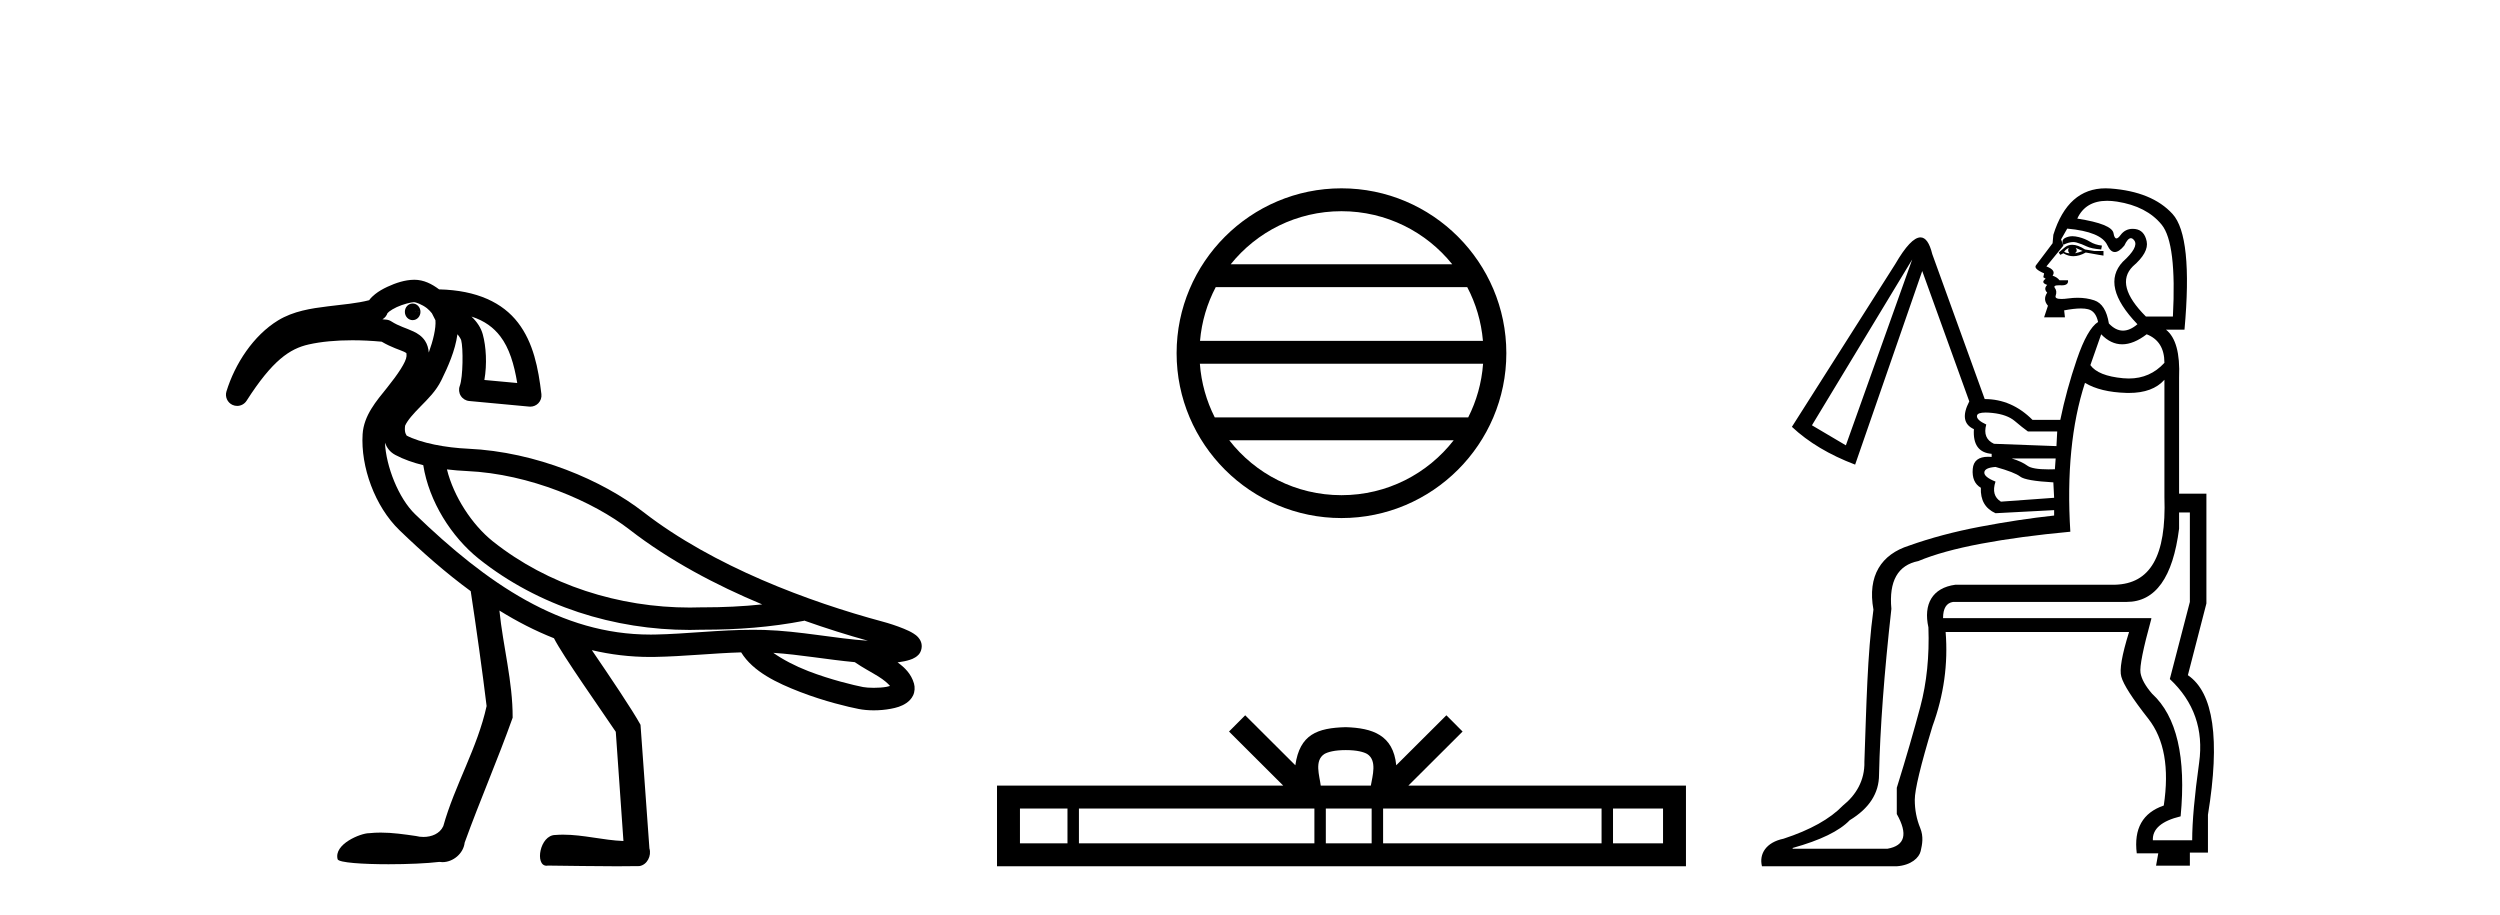 <?xml version='1.0' encoding='UTF-8' standalone='yes'?><svg xmlns='http://www.w3.org/2000/svg' xmlns:xlink='http://www.w3.org/1999/xlink' width='112.0' height='41.0' ><path d='M 18.487 13.597 C 18.485 13.597 18.483 13.597 18.481 13.597 C 18.288 13.6 18.134 13.77 18.138 13.976 C 18.141 14.18 18.297 14.343 18.488 14.343 C 18.49 14.343 18.492 14.342 18.494 14.342 C 18.687 14.339 18.84 14.169 18.837 13.963 L 18.837 13.963 L 18.487 13.97 L 18.487 13.97 L 18.837 13.961 C 18.832 13.758 18.676 13.597 18.487 13.597 ZM 18.55 13.536 C 18.615 13.536 18.904 13.634 19.126 13.807 C 19.216 13.878 19.289 13.96 19.35 14.036 L 19.507 14.346 C 19.507 14.346 19.508 14.347 19.508 14.348 C 19.537 14.706 19.405 15.254 19.209 15.794 C 19.194 15.605 19.143 15.424 19.042 15.27 C 18.901 15.057 18.704 14.936 18.532 14.854 C 18.188 14.691 17.876 14.62 17.53 14.397 C 17.464 14.354 17.388 14.328 17.309 14.32 C 17.25 14.314 17.192 14.31 17.133 14.305 C 17.248 14.239 17.332 14.131 17.367 14.003 L 17.367 14.003 C 17.361 14.027 17.357 14.037 17.358 14.037 C 17.361 14.037 17.381 14.001 17.431 13.961 C 17.508 13.9 17.634 13.824 17.775 13.758 C 18.059 13.626 18.428 13.538 18.549 13.536 C 18.549 13.536 18.55 13.536 18.55 13.536 ZM 21.122 14.182 C 21.718 14.374 22.116 14.68 22.412 15.066 C 22.813 15.588 23.033 16.315 23.172 17.159 L 21.7 17.023 C 21.825 16.316 21.779 15.524 21.627 14.974 C 21.546 14.683 21.373 14.421 21.122 14.182 ZM 20.023 21.029 L 20.023 21.029 C 20.327 21.066 20.63 21.09 20.921 21.103 C 23.731 21.229 26.582 22.468 28.206 23.728 C 29.991 25.113 32.078 26.214 34.146 27.077 C 33.273 27.169 32.392 27.209 31.509 27.209 C 31.485 27.209 31.461 27.209 31.437 27.209 C 31.431 27.209 31.425 27.209 31.418 27.209 C 31.247 27.215 31.076 27.218 30.904 27.218 C 27.739 27.218 24.547 26.219 22.076 24.25 C 21.144 23.504 20.323 22.243 20.023 21.029 ZM 17.246 19.832 L 17.246 19.832 C 17.324 20.043 17.454 20.245 17.712 20.382 C 18.089 20.583 18.516 20.73 18.962 20.84 C 19.22 22.464 20.217 24.045 21.451 25.034 C 21.451 25.034 21.452 25.034 21.452 25.035 C 24.121 27.161 27.525 28.221 30.9 28.221 C 31.085 28.221 31.269 28.217 31.452 28.211 C 31.478 28.211 31.503 28.211 31.528 28.211 C 33.032 28.211 34.53 28.101 36.023 27.811 L 36.02 27.799 L 36.02 27.799 C 37.015 28.153 37.983 28.455 38.883 28.705 C 37.394 28.606 35.846 28.27 34.236 28.221 C 34.069 28.216 33.902 28.214 33.735 28.214 C 32.223 28.214 30.734 28.402 29.321 28.428 C 29.258 28.429 29.195 28.429 29.133 28.429 C 25.127 28.429 21.807 26.134 18.596 23.036 C 17.852 22.318 17.294 20.891 17.246 19.832 ZM 34.644 29.247 C 35.827 29.324 37.044 29.548 38.295 29.665 C 38.651 29.914 39.037 30.11 39.351 30.306 C 39.597 30.46 39.769 30.608 39.874 30.731 C 39.829 30.745 39.779 30.758 39.722 30.769 C 39.552 30.801 39.342 30.814 39.146 30.814 C 38.953 30.814 38.774 30.801 38.661 30.779 C 38.272 30.703 37.22 30.456 36.21 30.065 C 35.623 29.838 35.062 29.544 34.644 29.247 ZM 18.558 12.533 C 18.549 12.533 18.54 12.533 18.531 12.534 C 18.145 12.541 17.742 12.668 17.352 12.85 C 17.157 12.941 16.971 13.046 16.805 13.178 C 16.71 13.255 16.615 13.34 16.538 13.449 C 16.013 13.587 15.361 13.643 14.689 13.724 C 13.934 13.816 13.144 13.937 12.461 14.352 C 11.353 15.027 10.524 16.3 10.145 17.536 C 10.072 17.776 10.186 18.033 10.414 18.139 C 10.482 18.17 10.553 18.185 10.624 18.185 C 10.791 18.185 10.952 18.102 11.047 17.953 C 12.202 16.148 12.978 15.622 13.832 15.431 C 14.391 15.305 15.061 15.244 15.781 15.244 C 16.207 15.244 16.651 15.266 17.1 15.308 C 17.541 15.569 17.929 15.677 18.102 15.759 C 18.188 15.8 18.205 15.821 18.205 15.821 C 18.205 15.821 18.205 15.821 18.204 15.821 C 18.204 15.82 18.204 15.82 18.204 15.82 C 18.205 15.82 18.219 15.84 18.212 15.956 C 18.196 16.216 17.819 16.775 17.342 17.368 C 16.865 17.962 16.298 18.608 16.245 19.453 C 16.154 20.905 16.789 22.685 17.9 23.757 C 18.929 24.75 19.986 25.677 21.088 26.484 C 21.322 28.009 21.62 30.14 21.8 31.631 C 21.391 33.505 20.374 35.169 19.86 37.009 C 19.704 37.352 19.334 37.495 18.972 37.495 C 18.856 37.495 18.741 37.481 18.634 37.453 C 18.112 37.377 17.584 37.3 17.056 37.3 C 16.884 37.3 16.711 37.308 16.538 37.327 C 16.535 37.327 16.531 37.327 16.528 37.327 C 16.164 37.327 14.943 37.813 15.126 38.496 C 15.183 38.649 16.259 38.718 17.407 38.718 C 18.254 38.718 19.14 38.68 19.683 38.613 C 19.729 38.62 19.775 38.624 19.821 38.624 C 20.302 38.624 20.764 38.234 20.817 37.75 C 21.496 35.869 22.297 34.036 22.967 32.152 C 22.973 30.532 22.536 28.958 22.374 27.353 L 22.374 27.353 C 23.163 27.842 23.976 28.261 24.818 28.593 C 25.204 29.364 26.943 31.824 27.587 32.785 C 27.701 34.416 27.816 36.047 27.93 37.677 C 27.025 37.644 26.136 37.393 25.23 37.393 C 25.114 37.393 24.998 37.397 24.882 37.407 C 24.177 37.407 23.953 38.785 24.485 38.785 C 24.506 38.785 24.527 38.783 24.55 38.778 C 25.579 38.788 26.607 38.809 27.636 38.809 C 27.972 38.809 28.308 38.807 28.643 38.801 C 28.994 38.748 29.196 38.333 29.094 38.009 C 28.961 36.163 28.829 34.317 28.695 32.471 C 28.342 31.821 27.301 30.278 26.515 29.127 L 26.515 29.127 C 27.356 29.325 28.227 29.432 29.133 29.432 C 29.201 29.432 29.27 29.431 29.339 29.43 C 30.642 29.407 31.942 29.263 33.204 29.226 C 33.737 30.093 34.81 30.599 35.848 31 C 36.942 31.423 38.017 31.674 38.468 31.762 C 38.672 31.802 38.904 31.823 39.145 31.823 C 39.395 31.823 39.655 31.801 39.906 31.754 C 40.151 31.708 40.384 31.647 40.607 31.495 C 40.718 31.418 40.833 31.311 40.908 31.152 C 40.983 30.993 40.995 30.787 40.946 30.62 C 40.822 30.19 40.531 29.904 40.211 29.674 C 40.231 29.671 40.252 29.669 40.271 29.666 C 40.447 29.641 40.61 29.61 40.764 29.559 C 40.841 29.534 40.916 29.506 41.004 29.45 C 41.093 29.393 41.235 29.296 41.282 29.063 C 41.331 28.823 41.216 28.646 41.141 28.56 C 41.066 28.474 40.999 28.429 40.931 28.385 C 40.795 28.298 40.65 28.232 40.49 28.166 C 40.171 28.035 39.807 27.919 39.537 27.847 C 36.267 26.967 31.972 25.382 28.821 22.937 C 27.006 21.528 24.033 20.24 20.966 20.102 C 19.991 20.058 18.856 19.856 18.183 19.497 L 18.183 19.497 C 18.2 19.507 18.21 19.511 18.214 19.511 C 18.228 19.511 18.171 19.455 18.15 19.356 C 18.123 19.232 18.149 19.072 18.148 19.072 L 18.148 19.072 C 18.148 19.072 18.148 19.072 18.148 19.072 C 18.257 18.825 18.524 18.531 18.844 18.205 C 19.164 17.879 19.535 17.521 19.774 17.032 C 20.065 16.439 20.393 15.712 20.493 14.974 C 20.59 15.087 20.65 15.202 20.661 15.241 C 20.755 15.582 20.745 16.901 20.598 17.289 C 20.543 17.435 20.559 17.599 20.642 17.731 C 20.725 17.864 20.865 17.951 21.02 17.965 L 23.711 18.216 C 23.726 18.217 23.742 18.218 23.758 18.218 C 23.892 18.218 24.022 18.164 24.116 18.067 C 24.222 17.959 24.273 17.808 24.255 17.658 C 24.117 16.494 23.897 15.353 23.206 14.455 C 22.522 13.564 21.375 13.004 19.672 12.964 C 19.35 12.723 18.988 12.533 18.558 12.533 Z' style='fill:#000000;stroke:none' /><path d='M 60.098 9.462 C 62.107 9.462 63.896 10.389 65.061 11.84 L 55.135 11.84 C 56.301 10.389 58.09 9.462 60.098 9.462 ZM 65.733 12.865 C 66.116 13.594 66.362 14.407 66.436 15.27 L 53.761 15.27 C 53.835 14.407 54.081 13.594 54.464 12.865 ZM 66.442 16.295 C 66.379 17.155 66.146 17.968 65.776 18.699 L 54.421 18.699 C 54.051 17.968 53.817 17.155 53.754 16.295 ZM 65.125 19.724 C 63.962 21.221 62.144 22.184 60.098 22.184 C 58.052 22.184 56.234 21.221 55.071 19.724 ZM 60.098 8.437 C 56.027 8.437 52.712 11.752 52.712 15.823 C 52.712 19.895 56.027 23.209 60.098 23.209 C 64.17 23.209 67.484 19.895 67.484 15.823 C 67.484 11.752 64.17 8.437 60.098 8.437 Z' style='fill:#000000;stroke:none' /><path d='M 60.292 33.604 C 60.792 33.604 61.093 33.689 61.249 33.778 C 61.703 34.068 61.487 34.761 61.414 35.195 L 59.169 35.195 C 59.116 34.752 58.871 34.076 59.334 33.778 C 59.49 33.689 59.791 33.604 60.292 33.604 ZM 47.823 36.222 L 47.823 37.782 L 45.694 37.782 L 45.694 36.222 ZM 58.885 36.222 L 58.885 37.782 L 48.336 37.782 L 48.336 36.222 ZM 61.45 36.222 L 61.45 37.782 L 59.397 37.782 L 59.397 36.222 ZM 71.75 36.222 L 71.75 37.782 L 61.963 37.782 L 61.963 36.222 ZM 74.504 36.222 L 74.504 37.782 L 72.263 37.782 L 72.263 36.222 ZM 55.785 32.045 L 55.06 32.773 L 57.488 35.195 L 44.666 35.195 L 44.666 38.809 L 75.531 38.809 L 75.531 35.195 L 63.095 35.195 L 65.524 32.773 L 64.798 32.045 L 62.552 34.284 C 62.418 32.927 61.488 32.615 60.292 32.577 C 59.014 32.611 58.229 32.9 58.031 34.284 L 55.785 32.045 Z' style='fill:#000000;stroke:none' /><path d='M 92.843 10.582 C 92.778 10.582 92.718 10.59 92.664 10.605 C 92.537 10.639 92.457 10.685 92.422 10.743 C 92.388 10.8 92.393 10.875 92.44 10.967 C 92.604 10.885 92.751 10.844 92.88 10.844 C 92.932 10.844 92.981 10.851 93.027 10.864 C 93.188 10.91 93.338 10.967 93.476 11.036 C 93.614 11.106 93.833 11.152 94.133 11.175 L 94.167 11.002 C 93.96 10.979 93.781 10.921 93.632 10.829 C 93.482 10.737 93.315 10.668 93.131 10.622 C 93.025 10.596 92.929 10.582 92.843 10.582 ZM 92.681 11.106 C 92.635 11.198 92.647 11.278 92.716 11.347 C 92.624 11.347 92.543 11.324 92.474 11.278 C 92.52 11.209 92.589 11.152 92.681 11.106 ZM 92.992 11.106 L 93.303 11.244 C 93.188 11.29 93.073 11.324 92.958 11.347 C 93.05 11.278 93.062 11.198 92.992 11.106 ZM 92.834 10.966 C 92.698 10.966 92.578 11.012 92.474 11.106 L 92.232 11.313 L 92.301 11.417 L 92.44 11.347 C 92.58 11.434 92.729 11.478 92.885 11.478 C 93.061 11.478 93.246 11.423 93.442 11.313 L 94.029 11.417 L 94.236 11.451 L 94.236 11.244 L 93.822 11.244 L 93.407 11.175 C 93.192 11.035 93.001 10.966 92.834 10.966 ZM 94.399 8.996 C 94.537 8.996 94.685 9.008 94.841 9.032 C 95.728 9.171 96.396 9.516 96.845 10.069 C 97.294 10.622 97.461 11.992 97.346 14.181 L 96.137 14.181 C 95.192 13.236 94.997 12.488 95.549 11.935 C 96.033 11.52 96.24 11.146 96.171 10.812 C 96.102 10.478 95.929 10.294 95.653 10.259 C 95.615 10.254 95.579 10.252 95.543 10.252 C 95.318 10.252 95.136 10.346 94.997 10.535 C 94.925 10.632 94.865 10.681 94.817 10.681 C 94.755 10.681 94.711 10.603 94.686 10.449 C 94.639 10.173 94.098 9.954 93.062 9.793 C 93.308 9.261 93.754 8.996 94.399 8.996 ZM 92.612 10.242 C 93.626 10.334 94.225 10.582 94.409 10.985 C 94.503 11.189 94.614 11.291 94.743 11.291 C 94.868 11.291 95.01 11.195 95.169 11.002 C 95.272 10.781 95.37 10.671 95.464 10.671 C 95.517 10.671 95.569 10.707 95.619 10.777 C 95.757 10.973 95.584 11.29 95.1 11.728 C 94.432 12.442 94.651 13.375 95.757 14.526 C 95.533 14.717 95.317 14.812 95.11 14.812 C 94.89 14.812 94.68 14.705 94.478 14.492 C 94.386 13.916 94.167 13.57 93.822 13.455 C 93.591 13.378 93.343 13.34 93.077 13.34 C 92.944 13.34 92.806 13.35 92.664 13.369 C 92.539 13.386 92.434 13.394 92.349 13.394 C 92.147 13.394 92.061 13.346 92.094 13.248 C 92.14 13.11 92.129 12.995 92.059 12.902 C 91.998 12.82 92.059 12.78 92.244 12.78 C 92.267 12.78 92.292 12.78 92.319 12.781 C 92.335 12.782 92.35 12.783 92.365 12.783 C 92.574 12.783 92.668 12.707 92.647 12.557 L 92.267 12.557 C 92.198 12.465 92.094 12.396 91.956 12.35 C 92.071 12.188 91.979 12.05 91.679 11.935 L 92.44 11.002 L 92.336 10.726 L 92.612 10.242 ZM 96.171 14.976 C 96.701 15.183 96.966 15.609 96.966 16.254 C 96.538 16.723 96.007 16.957 95.371 16.957 C 95.288 16.957 95.204 16.953 95.117 16.945 C 94.369 16.876 93.879 16.68 93.649 16.358 L 94.133 14.976 C 94.421 15.275 94.734 15.425 95.074 15.425 C 95.414 15.425 95.78 15.275 96.171 14.976 ZM 85.667 11.624 L 82.695 19.951 L 81.175 19.053 L 85.667 11.624 ZM 88.955 18.482 C 89.042 18.482 89.144 18.488 89.261 18.5 C 89.698 18.546 90.032 18.667 90.263 18.863 C 90.493 19.059 90.689 19.214 90.85 19.329 L 92.163 19.329 L 92.129 19.986 L 89.33 19.882 C 88.984 19.721 88.869 19.433 88.984 19.018 C 88.685 18.88 88.546 18.748 88.569 18.621 C 88.586 18.528 88.715 18.482 88.955 18.482 ZM 92.094 20.539 L 92.059 21.023 C 91.96 21.026 91.867 21.028 91.779 21.028 C 91.294 21.028 90.979 20.974 90.833 20.867 C 90.66 20.74 90.424 20.631 90.124 20.539 ZM 89.399 20.919 C 89.975 21.08 90.343 21.224 90.505 21.351 C 90.666 21.478 91.161 21.564 91.99 21.61 L 92.025 22.301 L 89.641 22.474 C 89.341 22.29 89.261 21.99 89.399 21.575 C 89.053 21.437 88.886 21.299 88.898 21.161 C 88.909 21.023 89.076 20.942 89.399 20.919 ZM 98.106 22.958 L 98.106 26.966 L 97.208 30.421 C 98.291 31.435 98.728 32.685 98.521 34.17 C 98.314 35.656 98.21 36.814 98.21 37.643 L 96.448 37.643 C 96.425 37.136 96.839 36.779 97.692 36.572 C 97.945 33.923 97.519 32.091 96.413 31.078 C 96.114 30.732 95.941 30.421 95.895 30.145 C 95.849 29.868 96.01 29.062 96.379 27.726 L 96.379 27.692 L 87.049 27.692 C 87.049 27.254 87.199 27.012 87.498 26.966 L 95.273 26.966 C 96.563 26.966 97.346 25.872 97.623 23.683 L 97.623 22.958 ZM 96.966 17.014 L 96.966 22.267 C 97.058 24.939 96.321 26.15 94.755 26.196 L 87.602 26.196 C 86.565 26.334 86.162 27.07 86.393 28.106 C 86.439 29.396 86.318 30.583 86.03 31.665 C 85.742 32.748 85.391 33.957 84.976 35.293 L 84.976 36.468 C 85.483 37.367 85.344 37.885 84.561 38.023 L 80.311 38.023 L 80.311 37.989 C 81.555 37.643 82.407 37.228 82.868 36.745 C 83.743 36.215 84.181 35.535 84.181 34.706 C 84.227 32.633 84.411 30.156 84.734 27.277 C 84.619 26.033 85.022 25.319 85.943 25.135 C 86.658 24.835 87.596 24.576 88.76 24.357 C 89.923 24.138 91.253 23.96 92.751 23.821 C 92.589 21.218 92.808 18.995 93.407 17.153 C 93.868 17.429 94.484 17.579 95.256 17.602 C 95.296 17.603 95.336 17.604 95.376 17.604 C 96.087 17.604 96.617 17.407 96.966 17.014 ZM 94.332 8.437 C 93.204 8.437 92.424 9.131 91.99 10.518 L 91.956 10.898 C 91.541 11.451 91.293 11.779 91.213 11.883 C 91.132 11.987 91.253 12.108 91.576 12.246 L 91.541 12.419 L 91.645 12.488 C 91.484 12.603 91.507 12.695 91.714 12.764 C 91.599 12.879 91.599 12.995 91.714 13.11 C 91.576 13.317 91.587 13.513 91.748 13.697 L 91.576 14.215 L 92.509 14.215 L 92.474 13.904 C 92.772 13.848 93.021 13.819 93.223 13.819 C 93.349 13.819 93.457 13.83 93.545 13.853 C 93.776 13.91 93.925 14.1 93.994 14.423 C 93.672 14.63 93.355 15.189 93.044 16.099 C 92.733 17.009 92.486 17.913 92.301 18.811 L 91.057 18.811 C 90.435 18.189 89.721 17.878 88.915 17.878 L 86.565 11.382 C 86.443 10.884 86.267 10.635 86.038 10.635 C 85.747 10.635 85.37 11.033 84.907 11.831 L 80.277 19.122 C 81.014 19.813 81.958 20.378 83.11 20.815 L 86.116 12.142 L 88.224 17.982 C 87.901 18.604 87.971 19.018 88.431 19.226 C 88.385 19.917 88.65 20.285 89.226 20.332 L 89.226 20.47 C 89.172 20.465 89.12 20.463 89.071 20.463 C 88.641 20.463 88.41 20.644 88.379 21.005 C 88.345 21.408 88.466 21.691 88.742 21.852 C 88.719 22.405 88.938 22.785 89.399 22.992 L 92.025 22.854 L 92.025 23.096 C 90.965 23.211 89.86 23.378 88.708 23.597 C 87.556 23.816 86.496 24.098 85.529 24.443 C 84.285 24.835 83.653 25.791 83.93 27.311 C 83.653 29.339 83.617 31.608 83.525 34.119 C 83.548 34.971 83.14 35.627 82.564 36.088 C 81.988 36.687 81.101 37.182 79.903 37.574 C 79.12 37.735 78.798 38.256 78.936 38.809 L 84.976 38.809 C 85.621 38.763 85.978 38.426 86.047 38.127 C 86.116 37.827 86.185 37.482 86.024 37.09 C 85.863 36.699 85.782 36.278 85.782 35.829 C 85.782 35.38 86.047 34.28 86.577 32.529 C 87.083 31.147 87.279 29.742 87.164 28.313 L 95.382 28.313 C 95.059 29.35 94.944 30.018 95.036 30.318 C 95.128 30.663 95.531 31.291 96.246 32.201 C 96.96 33.111 97.19 34.406 96.937 36.088 C 95.992 36.411 95.589 37.125 95.727 38.23 L 96.69 38.23 L 96.591 38.783 L 98.106 38.783 L 98.106 38.196 L 98.916 38.196 L 98.916 36.503 C 99.469 33.116 99.169 31.032 98.017 30.248 L 98.847 27.035 L 98.847 22.117 L 97.623 22.117 L 97.623 16.911 C 97.669 15.828 97.473 15.114 97.035 14.768 L 97.865 14.768 C 98.118 11.981 97.939 10.253 97.329 9.585 C 96.718 8.917 95.791 8.537 94.547 8.445 C 94.474 8.44 94.402 8.437 94.332 8.437 Z' style='fill:#000000;stroke:none' /></svg>